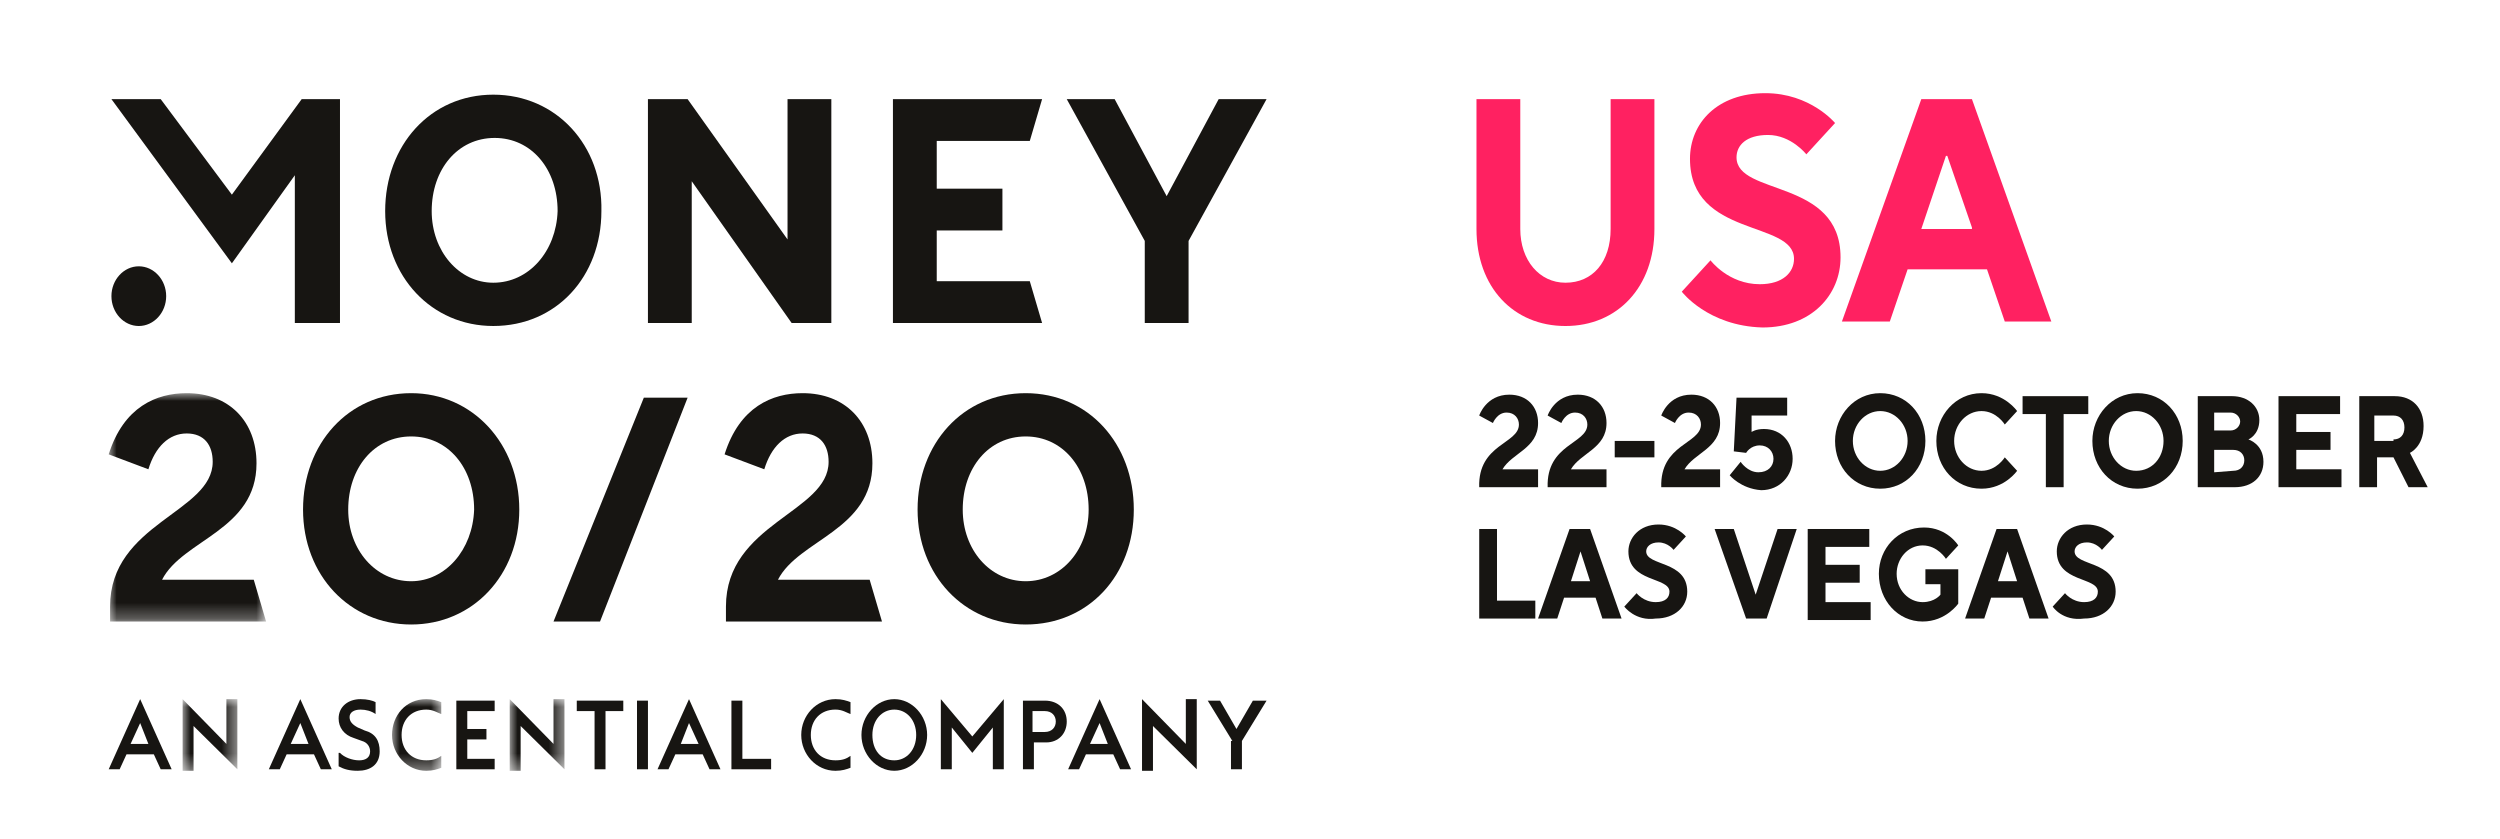 <?xml version="1.0" encoding="UTF-8"?> <svg xmlns="http://www.w3.org/2000/svg" xmlns:xlink="http://www.w3.org/1999/xlink" width="161px" height="54px" viewBox="0 0 161 54" version="1.1"><title>Money 2020 usa 2023</title><defs><polygon id="path-1" points="0 0 10.136 0 10.136 14.706 0 14.706"></polygon><polygon id="path-3" points="0 0 3.526 0 3.526 4.614 0 4.614"></polygon><polygon id="path-5" points="0 0 3.172 0 3.172 4.614 0 4.614"></polygon><polygon id="path-7" points="0 0 3.526 0 3.526 4.614 0 4.614"></polygon></defs><g id="Money-2020-usa-2023" stroke="none" stroke-width="1" fill="none" fill-rule="evenodd"><g id="Group" transform="translate(7, 6)"><path d="M39.751,34.026 L49.799,34.026 L49.006,31.335 L43.101,31.335 C44.423,28.74 49.183,28.163 49.183,23.838 C49.183,21.146 47.42,19.32 44.687,19.32 C42.748,19.32 40.632,20.185 39.663,23.261 L42.22,24.222 C42.66,22.78 43.542,21.915 44.687,21.915 C45.833,21.915 46.362,22.684 46.362,23.741 C46.362,27.01 39.751,27.683 39.751,33.065 L39.751,34.026 Z" id="Fill-1" fill="#171512"></path><path d="M59.054,31.431 C56.763,31.431 55,29.413 55,26.817 C55,24.126 56.674,22.107 59.054,22.107 C61.434,22.107 63.109,24.126 63.109,26.817 C63.109,29.413 61.346,31.431 59.054,31.431 M59.054,19.32 C55,19.32 52.092,22.588 52.092,26.817 C52.092,31.047 55.088,34.218 59.054,34.218 C63.109,34.218 66.017,31.047 66.017,26.817 C66.017,22.588 63.109,19.32 59.054,19.32" id="Fill-3" fill="#171512"></path><polygon id="Fill-5" fill="#171512" points="28.646 34.026 31.642 34.026 37.283 19.609 34.463 19.609"></polygon><path d="M19.479,31.431 C17.188,31.431 15.425,29.413 15.425,26.817 C15.425,24.126 17.099,22.107 19.479,22.107 C21.859,22.107 23.534,24.126 23.534,26.817 C23.445,29.413 21.682,31.431 19.479,31.431 M19.479,19.32 C15.425,19.32 12.516,22.588 12.516,26.817 C12.516,31.047 15.513,34.218 19.479,34.218 C23.445,34.218 26.442,31.047 26.442,26.817 C26.442,22.588 23.445,19.32 19.479,19.32" id="Fill-7" fill="#171512"></path><g id="Group-11" transform="translate(0, 19.32)"><mask id="mask-2" fill="white"><use xlink:href="#path-1"></use></mask><g id="Clip-10"></g><path d="M0.088,14.706 L10.136,14.706 L9.342,12.015 L3.437,12.015 C4.759,9.419 9.519,8.843 9.519,4.518 C9.519,1.826 7.756,0 5.024,0 C3.085,0 0.969,0.865 -0,3.94 L2.556,4.902 C2.996,3.46 3.878,2.595 5.024,2.595 C6.17,2.595 6.698,3.364 6.698,4.421 C6.698,7.69 0.088,8.363 0.088,13.745 L0.088,14.706 Z" id="Fill-9" fill="#171512" mask="url(#mask-2)"></path></g><path d="M1.939,14.995 C2.908,14.995 3.702,14.13 3.702,13.072 C3.702,12.015 2.908,11.15 1.939,11.15 C0.97,11.15 0.176,12.015 0.176,13.072 C0.176,14.13 0.97,14.995 1.939,14.995" id="Fill-12" fill="#171512"></path><polygon id="Fill-14" fill="#171512" points="11.987 14.802 14.895 14.802 14.895 0.385 12.428 0.385 7.933 6.536 3.35 0.385 0.176 0.385 7.933 10.957 11.987 5.286"></polygon><path d="M24.767,12.207 C22.565,12.207 20.801,10.188 20.801,7.593 C20.801,4.902 22.476,2.883 24.856,2.883 C27.236,2.883 28.91,4.902 28.91,7.593 C28.822,10.188 27.059,12.207 24.767,12.207 M24.767,0.096 C20.713,0.096 17.805,3.364 17.805,7.593 C17.805,11.823 20.801,14.994 24.767,14.994 C28.822,14.994 31.73,11.823 31.73,7.593 C31.819,3.364 28.822,0.096 24.767,0.096" id="Fill-16" fill="#171512"></path><polygon id="Fill-18" fill="#171512" points="34.727 14.802 37.548 14.802 37.548 5.672 43.982 14.802 46.538 14.802 46.538 0.385 43.717 0.385 43.717 9.42 37.283 0.385 34.727 0.385"></polygon><polygon id="Fill-20" fill="#171512" points="50.505 14.802 60.111 14.802 59.319 12.111 53.326 12.111 53.326 8.843 57.556 8.843 57.556 6.152 53.326 6.152 53.326 3.076 59.319 3.076 60.111 0.385 50.505 0.385"></polygon><polygon id="Fill-22" fill="#171512" points="66.723 14.802 69.544 14.802 69.544 9.515 74.567 0.385 71.482 0.385 68.133 6.633 64.784 0.385 61.699 0.385 66.723 9.515"></polygon><path d="M2.027,40.563 L1.41,41.908 L2.556,41.908 L2.027,40.563 Z M1.146,42.581 L0.705,43.542 L0,43.542 L2.027,39.024 L4.055,43.542 L3.349,43.542 L2.908,42.581 L1.146,42.581 Z" id="Fill-24" fill="#171512"></path><g id="Group-28" transform="translate(4.76, 39.024)"><mask id="mask-4" fill="white"><use xlink:href="#path-3"></use></mask><g id="Clip-27"></g><polygon id="Fill-26" fill="#171512" mask="url(#mask-4)" points="0.705 1.731 0.705 4.614 0 4.614 0 0 2.821 2.884 2.821 0 3.526 0 3.526 4.518"></polygon></g><path d="M12.34,40.563 L11.723,41.908 L12.868,41.908 L12.34,40.563 Z M11.459,42.581 L11.018,43.542 L10.312,43.542 L12.34,39.024 L14.367,43.542 L13.662,43.542 L13.221,42.581 L11.459,42.581 Z" id="Fill-29" fill="#171512"></path><path d="M14.896,42.485 C15.16,42.774 15.689,42.966 16.129,42.966 C16.57,42.966 16.835,42.774 16.835,42.388 C16.835,42.101 16.659,41.812 16.306,41.716 L15.777,41.524 C15.16,41.332 14.807,40.851 14.807,40.274 C14.807,39.506 15.424,39.025 16.218,39.025 C16.659,39.025 17.012,39.121 17.187,39.217 L17.187,39.986 C16.923,39.793 16.57,39.698 16.218,39.698 C15.777,39.698 15.513,39.89 15.513,40.178 C15.513,40.467 15.689,40.659 16.042,40.851 L16.482,41.043 C17.187,41.235 17.451,41.716 17.451,42.388 C17.451,43.254 16.835,43.638 16.042,43.638 C15.513,43.638 15.16,43.543 14.807,43.35 L14.807,42.485 L14.896,42.485 Z" id="Fill-31" fill="#171512"></path><g id="Group-35" transform="translate(18.246, 39.025)"><mask id="mask-6" fill="white"><use xlink:href="#path-5"></use></mask><g id="Clip-34"></g><path d="M2.203,0 C2.644,0 2.908,0.097 3.172,0.192 L3.172,0.961 C2.908,0.865 2.644,0.673 2.203,0.673 C1.234,0.673 0.617,1.345 0.617,2.307 C0.617,3.268 1.234,3.94 2.203,3.94 C2.644,3.94 2.908,3.845 3.172,3.653 L3.172,4.421 C2.908,4.518 2.644,4.614 2.203,4.614 C0.969,4.614 0,3.556 0,2.307 C0,1.057 0.881,0 2.203,0" id="Fill-33" fill="#171512" mask="url(#mask-6)"></path></g><polygon id="Fill-36" fill="#171512" points="22.388 39.121 24.856 39.121 24.856 39.794 23.093 39.794 23.093 40.947 24.327 40.947 24.327 41.619 23.093 41.619 23.093 42.869 24.856 42.869 24.856 43.542 22.388 43.542"></polygon><g id="Group-40" transform="translate(25.825, 39.024)"><mask id="mask-8" fill="white"><use xlink:href="#path-7"></use></mask><g id="Clip-39"></g><polygon id="Fill-38" fill="#171512" mask="url(#mask-8)" points="0.705 1.731 0.705 4.614 0 4.614 0 0 2.821 2.884 2.821 0 3.526 0 3.526 4.518"></polygon></g><polygon id="Fill-41" fill="#171512" points="31.29 39.794 30.144 39.794 30.144 39.121 33.14 39.121 33.14 39.794 31.995 39.794 31.995 43.542 31.29 43.542"></polygon><polygon id="Fill-43" fill="#171512" points="34.023 43.542 34.728 43.542 34.728 39.121 34.023 39.121"></polygon><path d="M37.372,40.563 L36.843,41.908 L37.989,41.908 L37.372,40.563 Z M36.491,42.581 L36.05,43.542 L35.344,43.542 L37.372,39.024 L39.399,43.542 L38.694,43.542 L38.253,42.581 L36.491,42.581 Z" id="Fill-45" fill="#171512"></path><polygon id="Fill-46" fill="#171512" points="40.104 39.121 40.809 39.121 40.809 42.869 42.66 42.869 42.66 43.542 40.104 43.542"></polygon><path d="M46.803,39.025 C47.244,39.025 47.508,39.121 47.772,39.217 L47.772,39.986 C47.508,39.889 47.244,39.697 46.803,39.697 C45.833,39.697 45.217,40.37 45.217,41.331 C45.217,42.293 45.833,42.965 46.803,42.965 C47.244,42.965 47.508,42.87 47.772,42.678 L47.772,43.446 C47.508,43.542 47.244,43.639 46.803,43.639 C45.569,43.639 44.6,42.581 44.6,41.331 C44.6,40.081 45.569,39.025 46.803,39.025" id="Fill-47" fill="#171512"></path><path d="M50.593,42.966 C51.386,42.966 52.003,42.293 52.003,41.332 C52.003,40.37 51.386,39.698 50.593,39.698 C49.799,39.698 49.182,40.37 49.182,41.332 C49.182,42.293 49.712,42.966 50.593,42.966 M50.593,43.638 C49.446,43.638 48.477,42.582 48.477,41.332 C48.477,40.082 49.446,39.025 50.593,39.025 C51.739,39.025 52.708,40.082 52.708,41.332 C52.708,42.582 51.739,43.638 50.593,43.638" id="Fill-48" fill="#171512"></path><polygon id="Fill-49" fill="#171512" points="53.59 39.025 55.617 41.428 57.644 39.025 57.644 43.542 56.939 43.542 56.939 40.851 55.617 42.485 54.295 40.851 54.295 43.542 53.59 43.542"></polygon><path d="M60.993,40.467 C60.993,40.082 60.729,39.794 60.288,39.794 L59.494,39.794 L59.494,41.139 L60.288,41.139 C60.729,41.139 60.993,40.851 60.993,40.467 M61.699,40.467 C61.699,41.236 61.169,41.812 60.377,41.812 L59.583,41.812 L59.583,43.542 L58.878,43.542 L58.878,39.121 L60.288,39.121 C61.169,39.121 61.699,39.697 61.699,40.467" id="Fill-50" fill="#171512"></path><path d="M63.814,40.563 L63.197,41.908 L64.342,41.908 L63.814,40.563 Z M62.933,42.581 L62.492,43.542 L61.787,43.542 L63.814,39.024 L65.841,43.542 L65.136,43.542 L64.695,42.581 L62.933,42.581 Z" id="Fill-51" fill="#171512"></path><polygon id="Fill-52" fill="#171512" points="67.251 40.755 67.251 43.639 66.546 43.639 66.546 39.024 69.367 41.908 69.367 39.024 70.071 39.024 70.071 43.542"></polygon><polygon id="Fill-53" fill="#171512" points="72.363 41.716 70.777 39.121 71.571 39.121 72.628 40.947 73.685 39.121 74.568 39.121 72.98 41.716 72.98 43.542 72.275 43.542 72.275 41.716"></polygon><path d="M88.085,8.747 L88.085,0.384 L90.906,0.384 L90.906,8.747 C90.906,10.765 92.14,12.207 93.815,12.207 C95.578,12.207 96.724,10.861 96.724,8.747 L96.724,0.384 L99.544,0.384 L99.544,8.747 C99.544,12.495 97.164,14.995 93.815,14.995 C90.465,14.995 88.085,12.495 88.085,8.747" id="Fill-54" fill="#FF2161"></path><path d="M101.307,12.784 L103.157,10.765 C103.157,10.765 104.304,12.303 106.331,12.303 C107.829,12.303 108.534,11.534 108.534,10.669 C108.534,8.17 101.835,9.324 101.835,4.229 C101.835,1.923 103.599,0 106.684,0 C109.592,0 111.178,1.923 111.178,1.923 L109.328,3.94 C109.328,3.94 108.358,2.692 106.859,2.692 C105.449,2.692 104.832,3.364 104.832,4.133 C104.832,6.632 111.531,5.479 111.531,10.573 C111.531,12.976 109.68,15.09 106.507,15.09 C102.982,14.995 101.307,12.784 101.307,12.784" id="Fill-55" fill="#FF2161"></path><path d="M119.993,8.651 L118.406,4.037 L118.318,4.037 L116.732,8.747 L119.993,8.747 L119.993,8.651 Z M116.732,0.385 L119.993,0.385 L125.105,14.706 L122.108,14.706 L120.962,11.343 L115.851,11.343 L114.704,14.706 L111.619,14.706 L116.732,0.385 Z" id="Fill-56" fill="#FF2161"></path><polygon id="Fill-57" fill="#171512" points="88.262 28.067 89.407 28.067 89.407 32.681 91.875 32.681 91.875 33.835 88.262 33.835"></polygon><path d="M95.402,31.431 L94.785,29.509 L94.168,31.431 L95.402,31.431 Z M94.08,28.067 L95.402,28.067 L97.429,33.834 L96.194,33.834 L95.754,32.489 L93.727,32.489 L93.286,33.834 L92.051,33.834 L94.08,28.067 Z" id="Fill-58" fill="#171512"></path><path d="M97.605,33.065 L98.398,32.201 C98.398,32.201 98.838,32.777 99.632,32.777 C100.249,32.777 100.513,32.488 100.513,32.104 C100.513,31.143 97.869,31.527 97.869,29.509 C97.869,28.644 98.574,27.778 99.809,27.778 C100.954,27.778 101.571,28.548 101.571,28.548 L100.778,29.412 C100.778,29.412 100.426,28.932 99.809,28.932 C99.279,28.932 99.015,29.22 99.015,29.509 C99.015,30.47 101.659,30.086 101.659,32.104 C101.659,33.065 100.866,33.834 99.632,33.834 C98.31,34.026 97.605,33.065 97.605,33.065" id="Fill-59" fill="#171512"></path><polygon id="Fill-60" fill="#171512" points="103.422 28.067 104.656 28.067 106.066 32.296 107.477 28.067 108.71 28.067 106.772 33.835 105.45 33.835"></polygon><polygon id="Fill-61" fill="#171512" points="109.416 28.067 113.382 28.067 113.382 29.22 110.562 29.22 110.562 30.374 112.765 30.374 112.765 31.527 110.562 31.527 110.562 32.777 113.47 32.777 113.47 33.93 109.416 33.93"></polygon><path d="M113.999,30.951 C113.999,29.317 115.233,27.971 116.907,27.971 C118.406,27.971 119.111,29.125 119.111,29.125 L118.318,29.989 C118.318,29.989 117.788,29.125 116.819,29.125 C115.851,29.125 115.144,29.989 115.144,30.951 C115.144,32.009 115.938,32.777 116.819,32.777 C117.613,32.777 117.965,32.296 117.965,32.296 L117.965,31.623 L116.996,31.623 L116.996,30.662 L119.111,30.662 L119.111,32.873 C119.111,32.873 118.318,34.026 116.819,34.026 C115.233,34.026 113.999,32.681 113.999,30.951" id="Fill-62" fill="#171512"></path><path d="M122.901,31.431 L122.285,29.509 L121.668,31.431 L122.901,31.431 Z M121.579,28.067 L122.901,28.067 L124.929,33.834 L123.694,33.834 L123.254,32.489 L121.227,32.489 L120.786,33.834 L119.552,33.834 L121.579,28.067 Z" id="Fill-63" fill="#171512"></path><path d="M125.193,33.065 L125.986,32.201 C125.986,32.201 126.427,32.777 127.22,32.777 C127.837,32.777 128.101,32.488 128.101,32.104 C128.101,31.143 125.457,31.527 125.457,29.509 C125.457,28.644 126.162,27.778 127.397,27.778 C128.542,27.778 129.159,28.548 129.159,28.548 L128.365,29.412 C128.365,29.412 128.013,28.932 127.397,28.932 C126.868,28.932 126.604,29.22 126.604,29.509 C126.604,30.47 129.248,30.086 129.248,32.104 C129.248,33.065 128.454,33.834 127.22,33.834 C125.81,34.026 125.193,33.065 125.193,33.065" id="Fill-64" fill="#171512"></path><path d="M115.85,22.396 C115.85,21.338 115.057,20.473 114.087,20.473 C113.118,20.473 112.324,21.338 112.324,22.396 C112.324,23.454 113.118,24.319 114.087,24.319 C115.057,24.319 115.85,23.454 115.85,22.396 M111.178,22.396 C111.178,20.762 112.413,19.32 114.087,19.32 C115.762,19.32 116.996,20.665 116.996,22.396 C116.996,24.127 115.762,25.472 114.087,25.472 C112.413,25.472 111.178,24.127 111.178,22.396" id="Fill-65" fill="#171512"></path><path d="M117.701,22.396 C117.701,20.762 118.934,19.32 120.609,19.32 C122.108,19.32 122.902,20.473 122.902,20.473 L122.108,21.338 C122.108,21.338 121.58,20.473 120.609,20.473 C119.64,20.473 118.847,21.338 118.847,22.396 C118.847,23.454 119.64,24.319 120.609,24.319 C121.58,24.319 122.108,23.454 122.108,23.454 L122.902,24.319 C122.902,24.319 122.108,25.472 120.609,25.472 C118.934,25.472 117.701,24.127 117.701,22.396" id="Fill-66" fill="#171512"></path><polygon id="Fill-67" fill="#171512" points="124.753 20.666 123.254 20.666 123.254 19.513 127.485 19.513 127.485 20.666 125.898 20.666 125.898 25.376 124.753 25.376"></polygon><path d="M132.332,22.396 C132.332,21.338 131.54,20.473 130.569,20.473 C129.6,20.473 128.807,21.338 128.807,22.396 C128.807,23.454 129.6,24.319 130.569,24.319 C131.627,24.319 132.332,23.454 132.332,22.396 M127.749,22.396 C127.749,20.762 128.983,19.32 130.657,19.32 C132.332,19.32 133.566,20.665 133.566,22.396 C133.566,24.127 132.332,25.472 130.657,25.472 C128.983,25.472 127.749,24.127 127.749,22.396" id="Fill-68" fill="#171512"></path><path d="M136.828,24.318 C137.267,24.318 137.533,24.03 137.533,23.646 C137.533,23.26 137.267,22.973 136.828,22.973 L135.593,22.973 L135.593,24.415 L136.828,24.318 Z M136.652,21.723 C137.004,21.723 137.267,21.434 137.267,21.146 C137.267,20.858 137.004,20.57 136.652,20.57 L135.593,20.57 L135.593,21.723 L136.652,21.723 Z M134.448,19.512 L136.739,19.512 C137.797,19.512 138.502,20.185 138.502,21.05 C138.502,22.012 137.797,22.3 137.797,22.3 C137.797,22.3 138.766,22.588 138.766,23.741 C138.766,24.702 138.061,25.376 136.916,25.376 L134.536,25.376 L134.536,19.512 L134.448,19.512 Z" id="Fill-69" fill="#171512"></path><polygon id="Fill-70" fill="#171512" points="139.736 19.512 143.702 19.512 143.702 20.666 140.881 20.666 140.881 21.819 143.086 21.819 143.086 22.972 140.881 22.972 140.881 24.222 143.791 24.222 143.791 25.375 139.736 25.375"></polygon><path d="M147.14,22.3 C147.581,22.3 147.845,22.011 147.845,21.53 C147.845,21.05 147.581,20.761 147.14,20.761 L145.906,20.761 L145.906,22.396 L147.14,22.396 L147.14,22.3 Z M144.848,19.513 L147.228,19.513 C148.373,19.513 149.079,20.282 149.079,21.435 C149.079,22.78 148.198,23.164 148.198,23.164 L149.344,25.376 L148.109,25.376 L147.14,23.453 L146.082,23.453 L146.082,25.376 L144.937,25.376 L144.937,19.513 L144.848,19.513 Z" id="Fill-71" fill="#171512"></path><path d="M90.818,21.339 C90.818,20.955 90.554,20.569 90.025,20.569 C89.408,20.569 89.144,21.242 89.144,21.242 L88.261,20.761 C88.261,20.761 88.703,19.416 90.201,19.416 C91.347,19.416 92.052,20.185 92.052,21.242 C92.052,22.877 90.377,23.165 89.76,24.223 L92.052,24.223 L92.052,25.376 L88.261,25.376 C88.174,22.589 90.818,22.589 90.818,21.339" id="Fill-72" fill="#171512"></path><path d="M95.225,21.339 C95.225,20.955 94.961,20.569 94.433,20.569 C93.815,20.569 93.55,21.242 93.55,21.242 L92.668,20.761 C92.668,20.761 93.111,19.416 94.608,19.416 C95.755,19.416 96.459,20.185 96.459,21.242 C96.459,22.877 94.785,23.165 94.167,24.223 L96.459,24.223 L96.459,25.376 L92.668,25.376 C92.581,22.589 95.225,22.589 95.225,21.339" id="Fill-73" fill="#171512"></path><polygon id="Fill-74" fill="#171512" points="96.988 23.454 99.544 23.454 99.544 22.396 96.988 22.396"></polygon><path d="M102.541,21.339 C102.541,20.955 102.276,20.569 101.748,20.569 C101.13,20.569 100.866,21.242 100.866,21.242 L99.985,20.761 C99.985,20.761 100.426,19.416 101.924,19.416 C103.07,19.416 103.774,20.185 103.774,21.242 C103.774,22.877 102.101,23.165 101.483,24.223 L103.774,24.223 L103.774,25.376 L99.985,25.376 C99.897,22.589 102.541,22.589 102.541,21.339" id="Fill-75" fill="#171512"></path><path d="M104.392,24.607 L105.097,23.742 C105.097,23.742 105.537,24.415 106.242,24.415 C106.859,24.415 107.212,24.029 107.212,23.549 C107.212,23.068 106.859,22.684 106.331,22.684 C105.714,22.684 105.45,23.165 105.45,23.165 L104.656,23.068 L104.832,19.608 L108.094,19.608 L108.094,20.762 L105.802,20.762 L105.802,21.819 C105.802,21.819 106.067,21.627 106.596,21.627 C107.741,21.627 108.446,22.492 108.446,23.549 C108.446,24.607 107.653,25.568 106.419,25.568 C105.097,25.471 104.392,24.607 104.392,24.607" id="Fill-76" fill="#171512"></path></g></g></svg> 